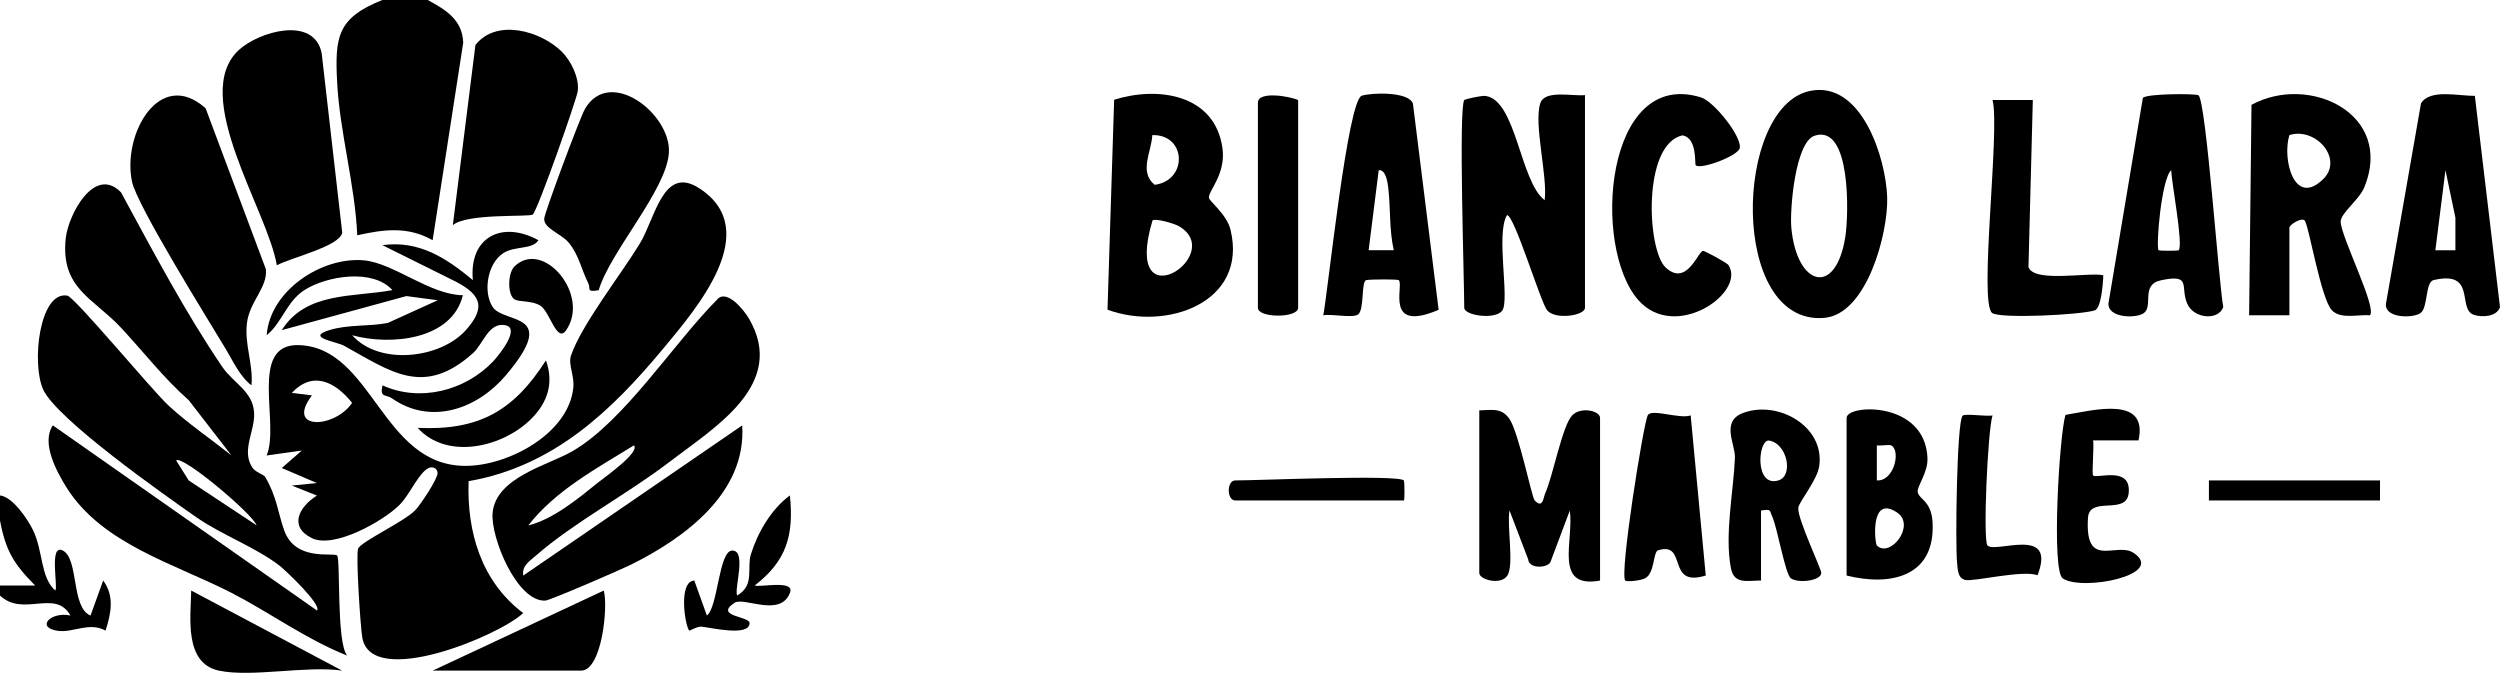 <?xml version="1.0" encoding="UTF-8"?>
<svg id="Layer_2" data-name="Layer 2" xmlns="http://www.w3.org/2000/svg" viewBox="0 0 575.26 154.82">
  <g id="Layer_1-2" data-name="Layer 1">
    <g>
      <path d="M0,114c2.97.33,6.45,5.6,7.6,7.99,2.36,4.88,1.68,10.91,5.13,13.89.67-.91-1.5-10.88,1.73-9.2,3.72,1.93,1.87,13.13,6.37,14.96l2.91-8.06c2.65,3.54,1.81,7.63.55,11.52-3.8-2.07-7.45.55-10.96.06-5.2-.72-1.71-4.51,2.88-3.53-3.48-6.21-10.84.46-16.21-4.59v-2.3h8.1c-4.92-4.93-6.8-8.03-8.1-14.97v-5.76Z"/>
      <path d="M340.39,94.43c2.87-.06,5.01-.67,6.85,1.83,2.18,2.95,5.21,18.19,5.9,18.9,1.9,1.98,1.96-.62,2.41-1.62,1.78-3.91,3.93-15.61,6.23-17.98,2.01-2.06,6.4-1.03,6.4.6v37.43c-10.84,1.98-5.96-9.23-6.96-16.12l-4.5,11.97c-.95,1.32-4.9,1.44-5.08-.74l-4.29-11.23c-.67,3.42,1.13,12.62-.53,15.02-1.56,2.25-6.43.87-6.43-.63v-37.43Z"/>
      <path d="M424.91,132.43v-36.27c0-3.15,18.08-4.02,18.61,9.24.14,3.38-2.51,6.58-2.24,7.87.35,1.7,3.18,1.96,3.42,7.05.59,12.41-9.69,14.64-19.8,12.11ZM435.27,102.53c-.53-.34-2.41.12-3.4-.05v8.07c3.92.22,5.53-6.65,3.4-8.02ZM431.87,125.52c3.07,2.98,9.01-4.61,4.69-7.56-6.36-4.34-5.15,7.11-4.69,7.56Z"/>
      <path d="M405.23,133.58c-3.17-.01-6.23.98-6.95-2.88-1.47-7.87.61-17.47.93-25.33.13-3.2-3.36-8.43,1.96-10.38,7.98-2.92,18.67,3.08,17.46,12.15-.45,3.42-4.7,8.27-4.84,9.74-.23,2.44,5.35,14.13,5.3,14.98-.11,1.79-5.28,2.42-7,1.22-1.3-.92-3.09-11.53-4.27-14.16-.72-1.6-.15-1.79-2.6-1.45v16.12ZM406.96,101.36c-2.49.04-3.23,10.91,2.31,9.17,3.49-1.09,1.97-8.61-2.31-9.17Z"/>
      <path d="M389.03,95.57l3.47,36.86c-9.2,2.87-4.07-7.87-10.94-5.82-1.21.36-.74,5.12-2.94,6.42-.99.58-4.28.91-4.64.56-1.38-1.34,4.21-36.4,5.19-38.06.92-1.56,7.33.97,9.87.05Z"/>
      <path d="M492.07,101.34h-10.43c.25,1.55-.36,7.72,0,8.07.84.81,8.79-2.3,8.18,4.02-.51,5.28-9.04.52-9.37,5.75-.75,12.02,6.5,5.39,10.49,8.04,7.63,5.09-11.93,8.9-16.31,5.86-2.59-1.8-.83-32.35.63-37.61,6.7-1.13,19.09-4.44,16.82,5.87Z"/>
      <g>
        <path d="M336.92,23.03c.14-.21,4-1.09,4.94-.95,7.05,1.01,7.91,19.71,13.57,23.98.73-5.43-2.55-17.5-1.01-22.29,1.03-3.19,7.48-1.56,10.29-1.89v48.94c0,1.8-6.8,2.85-8.7.59-1.49-1.77-7.55-21.95-9.24-21.91-2.64,4.3.68,19.45-1.09,21.96-1.54,2.18-8.75,1.18-8.75-.65,0-6.26-1.32-45.79,0-47.79Z"/>
        <path d="M254.84,71.27l1.53-48.32c10.11-3.17,23.16-1.28,24.92,11.11.85,5.98-3.25,9.87-3.12,11.44.06.78,4.11,3.79,4.98,7.38,4.05,16.75-14.81,23.38-28.32,18.38ZM265.15,31.09c-.16,3.78-3.15,8.48.55,11.44,7.71-1.04,7.28-11.67-.55-11.44ZM265.2,50.71c-7.15,23.92,17.37,7.98,6.08,1.34-1.02-.6-5.32-1.86-6.08-1.34Z"/>
        <path d="M526.8,72.55h-9.27s.55-48.43.55-48.43c13.26-7.22,32.86,2.08,25.97,18.95-1.2,2.94-5.48,5.97-5.45,7.95.05,3.47,8.42,19.82,6.73,21.53-2.66-.24-6.65.98-8.72-1.12-2.61-2.64-5.39-20.05-6.35-20.75-.85-.62-3.46,1.04-3.46,1.72v20.15ZM534.62,41.17c4.67-4.65-1.79-11.98-7.82-10.09-1.72,5.51,1.12,16.75,7.82,10.09Z"/>
        <path d="M416.5,20.92c11.87-2.44,17.49,15.54,17.75,24.55.23,8.12-4.63,26.86-14.51,27.68-21.88,1.8-20.78-48.63-3.24-52.23ZM417.56,31.22c-4.47,1.44-5.75,17.02-5.37,21.17,1.24,13.52,10.26,16.04,12.44,2.03.76-4.87,1.38-25.92-7.07-23.2Z"/>
        <path d="M331.04,71.29c-12.61,5.37-7.94-5.54-9.16-6.81-.26-.27-6.36-.21-7.46-.04-1.29.21-.39,6.96-1.97,7.95-1.37.85-5.92-.21-7.95.16,1.15-6.25,5.61-49.43,8.84-50.52,2.1-.71,10.79-1.03,11.78,1.8l5.92,47.46ZM320.71,57.57c-1.06-4.69-.72-9.58-1.26-14.29-.13-1.11-.51-4.32-2.2-4.12l-2.32,18.41h5.79Z"/>
        <path d="M505.9,21.94c1.76,1.71,4.6,42.66,5.68,48.71-1.06,3.13-6.67,2.75-8.25-.69-1.78-3.89,1.16-7.01-6.06-5.47-4.79,1.02-1.7,5.92-3.97,7.56-1.79,1.29-8.35,1.15-8.13-2.27l7.91-47.24c.7-1.01,12.35-1.05,12.81-.6ZM501.32,57.58c1.13-1.08-1.67-15.84-1.72-18.42-2.25,1.95-3.57,17.77-2.89,18.42.17.16,4.45.16,4.61,0Z"/>
        <path d="M569.47,22.04l5.79,48.62c-.7,2.21-4.11,2.45-6.06,1.77-3.82-1.34.7-10.32-9.22-7.98-1.97.46-1.24,6.35-3.01,7.59s-8.25,1.22-7.96-2.1l8.07-46.15c2.06-3.42,8.72-1.65,12.39-1.75ZM565,57.58v-7.48s-2.29-10.94-2.29-10.94l-2.32,18.42h4.62Z"/>
        <path d="M390.19,38.01c-.28-.29.41-6.28-3.04-6.86-9.24,1.99-8.21,26.41-3.85,30.43,4.85,4.47,7.4-3.75,8.58-3.86.33-.03,5.5,2.72,5.86,3.29,4.05,6.34-12.28,17.72-20.79,8-10.74-12.27-7.64-53.44,14.45-46.6,3,.93,9.36,8.94,8.94,11.62-.28,1.82-9.08,5.1-10.16,3.99Z"/>
        <path d="M467.76,23.03l-1,38.41c1.21,3.68,13.68,1.16,17.21,1.89-.02,1.7-.46,7.59-1.95,8.08-3.14,1.05-21.67,1.96-23.6.62-3.18-2.21,1.85-42.28.07-49.02h9.27Z"/>
        <path d="M298.71,23.03v47.79c0,2.41-9.26,2.41-9.26,0V23.61c0-2.71,7.35-1.48,9.26-.58Z"/>
      </g>
      <path d="M458.49,95.59c-1.13,3.54-2.23,28.87-1.16,29.93,1.89,1.89,15.97-4.67,11.52,6.84-3.56-1.26-14.72,1.54-16.63,1.09-1.76-.42-1.72-2.39-1.88-3.84-.44-4-.09-32.65,1.27-33.96.57-.55,5.37.22,6.89-.05Z"/>
      <path d="M323.03,110.55c.16.17.23,4.61,0,4.61h-38.79c-1.99,0-2-4.61,0-4.61,5.18,0,37.44-1.39,38.79,0Z"/>
      <rect x="508.28" y="110.55" width="39.37" height="4.61"/>
      <g>
        <path d="M98.41,0c4.12,2.22,7.98,4.51,8.18,9.81l-7.04,45.47c-5.73-3.26-11.21-2.49-17.35-1.15-.48-11.48-4.04-23.81-4.62-35.14-.54-10.45-.02-14.85,10.4-18.99h10.42Z"/>
        <path d="M107.83,110.7c-.43,11.69,2.92,23.1,12.56,30.37-5.57,5.25-34.82,17.42-37.01,5.73-.44-2.34-1.52-19-.99-20.52.57-1.62,10.53-6.19,13.11-8.83,1.31-1.34,5.26-7.34,5.19-8.63-.06-1.15-1.44-1.9-2.88-.58-2.15,1.97-3.76,5.83-5.9,7.96-3.74,3.72-15.06,10.12-20.14,7.63-5.46-2.68-2.88-7.29,1.16-9.8l-5.79-2.3,5.78-.58-8.08-3.46,4.61-4.02-8.1,1.14c3.12-7.31-4.28-25.81,7.46-25.4,16.97.6,18.99,27.74,38.26,27.79,9.83.03,23.85-7.42,24.86-18.08.25-2.66-1.22-5.33-.55-7.29,2.43-7.1,11.46-18.6,15.83-25.76,3.6-5.89,5.35-18.1,13.63-12.79,15.08,9.68-.72,27.88-8.07,36.74-12.08,14.57-25.46,27.32-44.96,30.7ZM71.78,90.98c-6.19,8.17,5.28,7.61,9.24,1.72-3.87-4.82-9-7.48-13.87-2.3l4.63.58Z"/>
        <path d="M61,109.73c2.68,4.45,3.01,8.46,4.4,12.33,2.61,7.26,11.36,4.97,12.17,5.76s-.19,20.07,2.31,23.03c-9.41-3.72-17.71-9.85-26.59-14.42-13.04-6.71-29.86-11.21-38.04-24.35-2.27-3.65-5.81-10.21-3.09-14.2l60.78,42.6c1.18-1.3-7.33-9.33-8.67-10.36-5.5-4.22-13.19-7.01-19-11.04-7.5-5.22-32.12-22.56-35.3-29.38-2.8-6.01-.89-22.78,5.51-21.68,1.7.29,19.43,21.71,23.28,25.28,4.33,4.02,9.84,7.78,14.49,11.48l-9.81-12.68c-5.76-5.08-10.42-11.14-15.62-16.72-6.34-6.79-13.94-9.02-12.69-20.57.57-5.32,6.58-16.86,12.72-10.54,7.36,13.53,14.64,27.4,23.3,40.15,2.53,3.73,7.04,5.6,7.32,10.53.24,4.27-2.98,8.62-.44,12.59.75,1.17,2.64,1.62,2.97,2.18ZM59.05,120.9c-.89-2.63-17.12-16.29-18.52-14.95l2.89,4.6,15.64,10.34Z"/>
        <path d="M120.42,132.43l50.36-34.54c1.01,15.53-13.24,25.91-25.65,32.07-2.27,1.13-18.56,8.18-19.63,8.24-6.53.37-12.65-14.55-12.15-20.19.73-8.16,12.77-10.97,18.29-14.14,11.91-6.84,23.41-24.93,33.29-34.85,2.19-2.77,6.27,2.34,7.4,4.27,8.89,15.23-8.06,25.15-18.45,33.12-9.36,7.18-21.96,13.89-30.56,21.43-1.43,1.25-3.3,2.37-2.91,4.58ZM121.57,120.9c5.74-1.42,11.48-6.18,16.09-9.9,1.39-1.12,9.69-6.94,8.21-8.52-8.56,5.29-18.05,10.37-24.3,18.41Z"/>
        <path d="M63.69,61.03c-2.04-12.51-20.11-39.06-8.72-49.54,4.53-4.17,17.2-7.97,19.04.69l4.74,41.38c-.64,3.12-11.52,5.63-15.06,7.48Z"/>
        <path d="M57.88,88.67c-2.58-1.87-4.32-5.67-5.98-8.44-4.08-6.8-20.38-32.92-21.53-38.46-2.28-10.94,6.41-26.28,16.94-16.86l13.86,37.01c.51,4.15-3.77,7.45-4.35,12.46s1.47,9.27,1.05,14.28Z"/>
        <path d="M129.28,11.9c2.13,2.11,4.06,6.05,3.66,9.09-.24,1.85-9.21,27.39-10.35,28.38-.7.61-15.21-.34-18.39,2.44l5.2-41.46c4.87-6.19,15.07-3.21,19.88,1.55Z"/>
        <path d="M123.88,55.29c-1.41,2.2-5.38,1.24-8.03,2.93-3.69,2.34-4.76,8.95-2.48,12.42,2.62,3.98,15.59.92,3.01,15.74-6.58,7.75-17.25,11.55-26.2,5.27-1.37-.96-2.85-.02-2.17-2.98,8.66,3.94,19.03,1.24,25.46-5.51.93-.98,6.46-7.53,2.87-8.31-3.87-.84-5.17,4.31-7.46,6.37-11.38,10.24-18.93,4.28-29.7-1.66-1.75-.96-8.96-1.88-3.39-3.6,4.38-1.35,8.98-.79,13.42-1.64l11.51-5.23-7.21-.96-28.68,7.84c5.61-8.88,16.38-7.54,25.47-9.21-4.53-5.04-15.16-3.27-20.27,0-4.07,2.61-5.17,7.57-8.66,10.37.71-10.23,12.67-18.13,22.42-17.22,6.77.63,15.21,7.96,22.72,8.02-2.49,10.3-16.66,11.65-25.47,9.21,6.22,7.03,20.19,5.39,26.1-1.11,5.29-5.82,2.97-8.73-3.33-11.76l-15.82-7.86c8.46-1.16,14.74,3,20.82,8.05-.94-9.93,6.74-13.76,15.05-9.2Z"/>
        <path d="M137.76,66.78c-3,.55-1.78-.42-2.4-1.62-1.51-2.94-2.16-6.54-4.5-9.33-1.76-2.09-5.74-3.25-5.64-5.5.06-1.35,8.25-23.32,9.38-25.27,5.67-9.74,19.73,1.05,19.32,9.97-.39,8.53-13.59,22.93-16.16,31.76Z"/>
        <path d="M99.57,154.31l39.35-18.42c1.07,3.59-.42,18.42-5.2,18.42h-34.16Z"/>
        <path d="M50.36,154.31c-8.06-1.73-6.47-12.34-6.36-18.42l34.72,18.42c-8.14-1.19-20.87,1.61-28.37,0Z"/>
        <path d="M173.67,134.72c1.24.51,9.33-1.43,8.09,1.72-2.25,5.72-10.58.83-12.75,2.27-4.75,3.16,3.46,3.06,3.47,4.66.02,3.22-9.1,1.01-11.03.83-1.05-.1-2.7.98-2.82.9-.91-.59-2.71-11.29,1.13-11.52l2.89,8.05c2.57-1.87,2.72-14.85,5.81-14.94,3.41-.1.48,8.64,1.15,10.34,4.14-2.37,2.17-6.28,3.18-9.51,1.55-4.96,4.68-10.38,8.97-13.52.94,9.18-.77,15.07-8.09,20.72Z"/>
        <path d="M122.31,96.31c-6.5,6.58-19.4,9.68-26.21,2.14,14.17.68,22.18-3.99,29.52-15.53,1.87,5.21.4,9.64-3.32,13.4Z"/>
        <path d="M118.35,68.86c-1.62-1.13-1.52-6.03.03-7.55,6.57-6.42,17.54,6.54,11.88,14.7-2.11,3.06-3.76-4.33-5.91-5.67-2.02-1.25-5.01-.79-6.01-1.49Z"/>
      </g>
    </g>
  </g>
</svg>